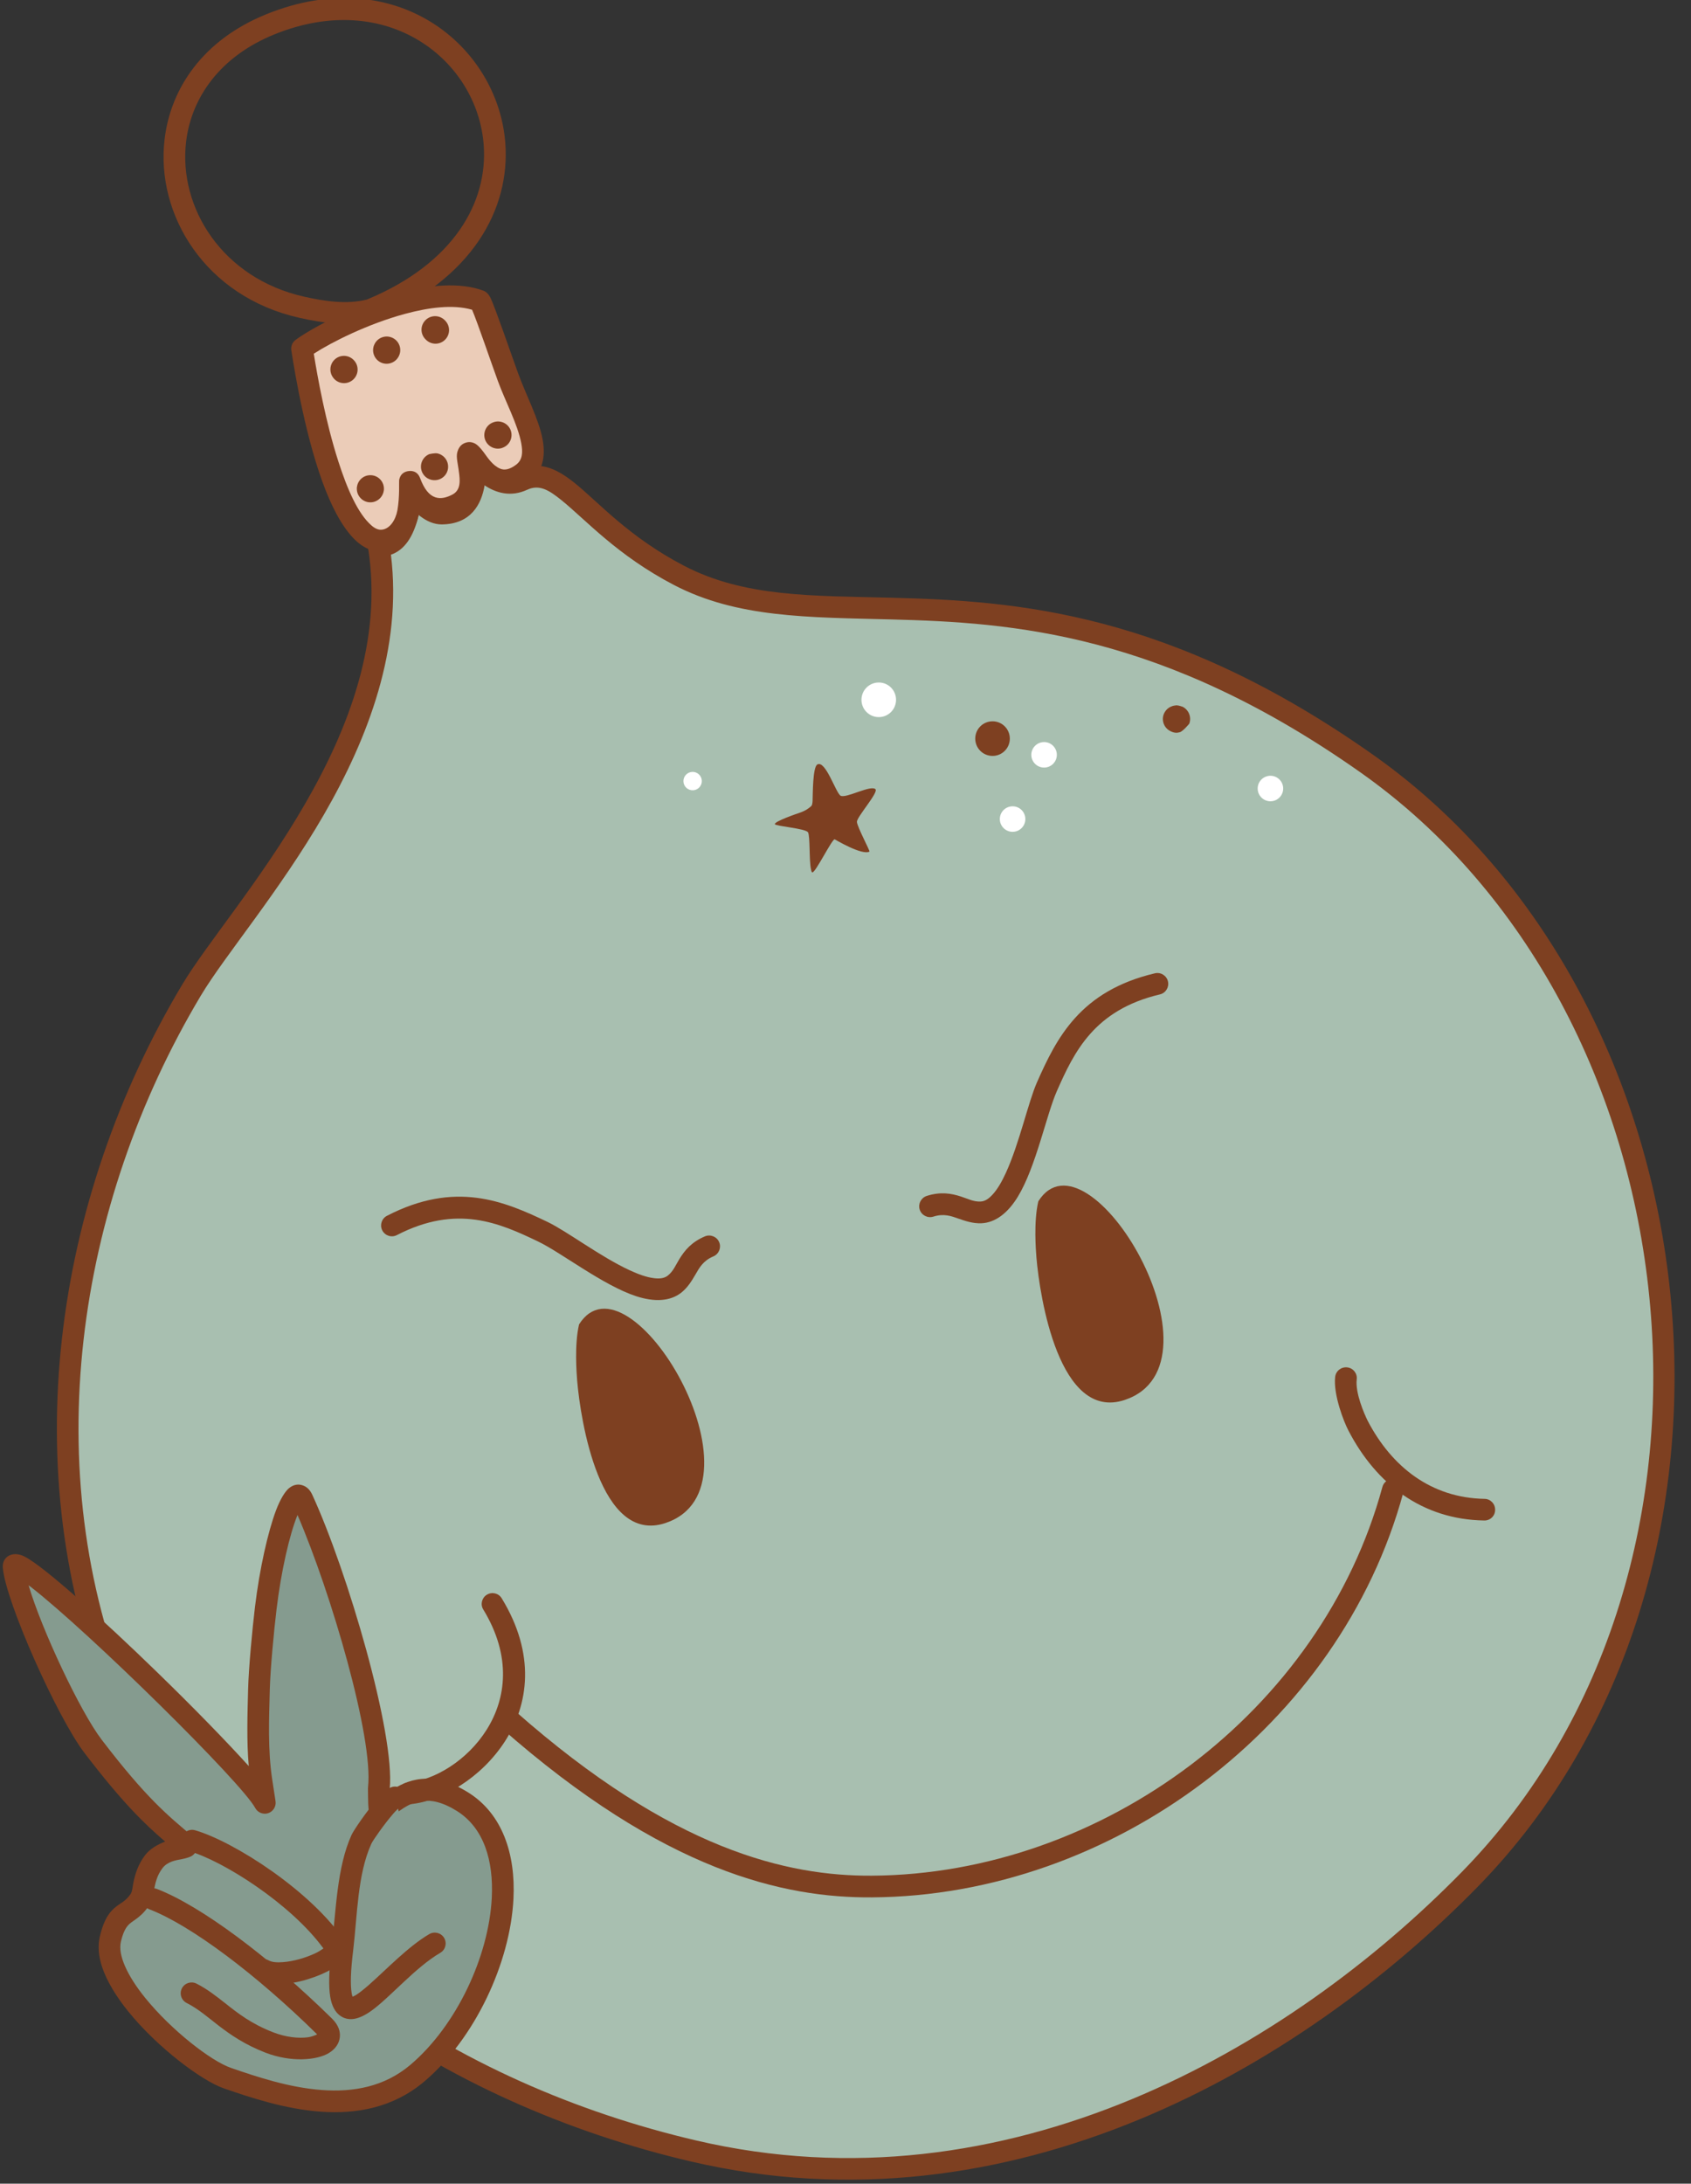 <?xml version="1.0" encoding="UTF-8" standalone="no"?>
<!DOCTYPE svg PUBLIC "-//W3C//DTD SVG 1.1//EN" "http://www.w3.org/Graphics/SVG/1.1/DTD/svg11.dtd">
<svg width="100%" height="100%" viewBox="0 0 2598 3353" version="1.1" xmlns="http://www.w3.org/2000/svg" xmlns:xlink="http://www.w3.org/1999/xlink" xml:space="preserve" xmlns:serif="http://www.serif.com/" style="fill-rule:evenodd;clip-rule:evenodd;stroke-linejoin:round;stroke-miterlimit:2;">
    <rect x="0" y="0" width="2598" height="3353" fill="#333333" stroke="none"/>
    <g transform="matrix(1,0,0,1,-65798,-8370)">
        <g transform="matrix(1,0,0,1,-0.333,0)">
            <g id="Grinch" transform="matrix(0.84,0,0,0.84,31215.8,516.415)">
                <g transform="matrix(0.93,-0.537,0.537,0.93,9026.29,10367.3)">
                    <path d="M26488.3,15273.7C26371.2,15579.7 25973.7,15691.1 25834.1,15768.9C25466.4,15974 25179.5,16336.4 25122.6,16759.7C25063.5,17198.6 25276.1,17616.6 25586.7,17907.7C25989,18284.9 26553.1,18282.7 26962.7,18168.3C27672,17970.2 28059.3,17082.2 27760.5,16436C27468.3,15804.2 27065.9,15823.3 26906.2,15572.7C26809.8,15421.3 26831.2,15305.4 26756.8,15298.8C26704.7,15294.1 26703.3,15225.4 26701,15230.7C26691,15254.4 26660.3,15308.6 26608.9,15279.5C26583.8,15265.3 26586.4,15217.1 26579.5,15226.3C26544.5,15272.8 26517.2,15289.2 26488.3,15273.7Z" style="fill:rgb(168,191,176);"/>
                </g>
                <g transform="matrix(0.93,-0.537,0.537,0.93,9026.29,10367.3)">
                    <path d="M26497.1,15257.4C26492.4,15254.9 26486.9,15254.5 26481.9,15256.4C26476.9,15258.2 26473,15262.1 26471.1,15267.1C26414.1,15416 26288.4,15517.1 26160.4,15590.9C26029.1,15666.7 25894.9,15713.9 25825.2,15752.8C25452.4,15960.6 25162,16328.2 25104.3,16757.2C25044.4,17202.1 25259.2,17626.1 25574.1,17921.2C25981.6,18303.3 26552.7,18302 26967.7,18186.1C27687.4,17985 28080.5,17084 27777.2,16428.2C27599.7,16044.4 27382.1,15897.8 27201.4,15787.1C27085.1,15715.9 26984.2,15660.8 26921.8,15562.8C26864.8,15473.3 26849.8,15396.4 26831,15347.8C26815.1,15306.9 26795.5,15283.7 26758.5,15280.4C26742.7,15279 26734.2,15268.4 26729.1,15258C26722.1,15243.7 26720.4,15229 26719.3,15225.6C26715.8,15214.7 26707.6,15212.8 26704.5,15212.2C26700.4,15211.5 26696.2,15212 26692.2,15214.4C26689.8,15215.7 26686.3,15218 26684,15223.5C26680.6,15231.6 26674.4,15244 26665.3,15254.2C26658.7,15261.6 26650.7,15268.2 26640.4,15269.3C26633.7,15270 26626.3,15268.1 26618,15263.4C26611.9,15260 26609.4,15252.7 26607.2,15246.2C26603.4,15234.7 26601.5,15223.6 26599.6,15219.3C26595.9,15211.3 26590.1,15208.4 26585.8,15207.3C26580.2,15205.9 26572,15205.6 26564.7,15215.2C26552,15232 26540.7,15244.6 26529.7,15252.6C26518.3,15261 26507.9,15263.3 26497.1,15257.4ZM26696.1,15274.4C26706.2,15294.9 26724.1,15314.4 26755.2,15317.2C26777.8,15319.2 26786.9,15336.2 26796.6,15361.1C26816,15411.2 26831.9,15490.4 26890.6,15582.6C26955.9,15685.1 27060.5,15744.1 27182.1,15818.6C27358.3,15926.5 27570.6,16069.4 27743.7,16443.7C28038.1,17080.4 27656.6,17955.3 26957.7,18150.5C26553.4,18263.5 25996.4,18266.6 25599.3,17894.3C25292.9,17607.1 25082.6,17195.1 25140.9,16762.1C25197,16344.6 25480.4,15987.3 25843.1,15785C25913,15746.1 26047.3,15698.7 26178.9,15622.9C26309,15547.8 26436,15445 26498.9,15296.9C26522.5,15301.3 26546.8,15290.5 26573.7,15262C26574.1,15263.2 26574.6,15264.5 26575.1,15265.6C26580.3,15277.9 26588.2,15289 26599.8,15295.6C26643,15320 26675.4,15299.6 26696.1,15274.4Z" style="fill:rgb(126,64,33);"/>
                </g>
                <g transform="matrix(-1.164,0,0,1.164,100350,-7906.41)">
                    <path d="M48995.6,15932.5C48998.1,15932.8 49000.5,15933.5 49002.8,15934.6C49006.5,15936.3 49009.8,15939.2 49012,15943C49018,15953.1 49014.6,15966.2 49004.5,15972.1C48996.4,15976.9 48991.2,15975.2 48988.5,15974.6C48983.6,15973.4 48973.8,15961.6 48973.5,15961.2C48969.6,15950.9 48974.3,15939.1 48984.5,15934.3C48985.8,15933.8 48987,15933.4 48988.3,15933C48991.3,15932.1 48993.7,15932.2 48995.6,15932.5ZM48973.6,15961.3L48973.5,15961.2L48973.5,15961.2L48973.6,15961.3L48974.1,15962.6C48973.9,15962.2 48973.7,15961.7 48973.6,15961.3ZM48988.3,15933C48990.7,15932.4 48993.2,15932.3 48995.6,15932.5L48996.1,15932.6L48996.8,15932.7C48992.5,15932.1 48988,15932.8 48983.9,15934.9C48985.4,15934 48986.9,15933.4 48988.3,15933Z" style="fill:rgb(126,64,33);"/>
                </g>
                <g transform="matrix(-12.933,0,0,12.933,61526.1,-1698.09)">
                    <path d="M1447.27,953.128C1447.27,951.777 1448.36,950.682 1449.71,950.682C1451.07,950.682 1452.16,951.777 1452.16,953.128C1452.16,954.479 1451.07,955.574 1449.71,955.574C1448.36,955.574 1447.27,954.479 1447.27,953.128Z" style="fill:white;"/>
                </g>
                <g transform="matrix(-12.933,0,0,12.933,62197.6,-1835.64)">
                    <path d="M1444.44,976.303C1444.44,975.307 1445.25,974.5 1446.24,974.5C1447.24,974.5 1448.05,975.307 1448.05,976.303C1448.05,977.299 1447.24,978.106 1446.24,978.106C1445.25,978.106 1444.44,977.299 1444.44,976.303Z" style="fill:white;"/>
                </g>
                <g transform="matrix(-12.933,0,0,12.933,61783.6,-1897.23)">
                    <path d="M1444.44,976.303C1444.44,975.307 1445.25,974.5 1446.24,974.5C1447.24,974.5 1448.05,975.307 1448.05,976.303C1448.05,977.299 1447.24,978.106 1446.24,978.106C1445.25,978.106 1444.44,977.299 1444.44,976.303Z" style="fill:white;"/>
                </g>
                <g transform="matrix(-12.933,0,0,12.933,61734.2,-1627.15)">
                    <path d="M1447.27,953.128C1447.27,951.777 1448.36,950.682 1449.71,950.682C1451.07,950.682 1452.16,951.777 1452.16,953.128C1452.16,954.479 1451.07,955.574 1449.71,955.574C1448.36,955.574 1447.27,954.479 1447.27,953.128Z" style="fill:rgb(126,64,33);"/>
                </g>
                <g transform="matrix(-12.933,0,0,12.933,61726,-1779.8)">
                    <path d="M1444.44,976.303C1444.44,975.307 1445.25,974.5 1446.24,974.5C1447.24,974.5 1448.05,975.307 1448.05,976.303C1448.05,977.299 1447.24,978.106 1446.24,978.106C1445.25,978.106 1444.44,977.299 1444.44,976.303Z" style="fill:white;"/>
                </g>
                <g transform="matrix(0.972,0.012,-0.012,0.972,2786.55,-14587.9)">
                    <path d="M40542.6,27526.3C40557.6,27541.7 40598.6,27451.5 40699.3,27513.1C40842.8,27601 40769.6,27893.9 40620.7,28023.8C40513.7,28117.2 40363.9,28071.7 40262.6,28037.9C40196.8,28016 40019.6,27867.1 40039.5,27779.1C40052.1,27723.3 40071.6,27737.9 40093.4,27705.6C40102.7,27691.8 40097.8,27661.9 40119.3,27632.8C40142.7,27601.1 40192,27610.9 40177.7,27599.2C40130.1,27560.1 40088.5,27527 40002.5,27417.4C39952.2,27353.3 39854.6,27143.2 39848.8,27081.7C39844.2,27032.4 40294,27459.8 40326.8,27519.6C40326.8,27519.6 40321.3,27485.9 40320,27477.9C40310.8,27421.8 40312.5,27361.7 40313.2,27306.7C40313.7,27266.9 40319.8,27194 40324.1,27153.7C40337.6,27027.9 40373,26911 40390.5,26947.7C40457.5,27088.7 40551,27389.9 40541,27489.9C40541,27489.9 40541.5,27525.1 40542.6,27526.3Z" style="fill:rgb(133,155,143);"/>
                </g>
                <g transform="matrix(0.972,0.012,-0.012,0.972,2786.55,-14587.9)">
                    <path d="M40295.8,27450.8C40253.3,27404.9 40189.1,27340.7 40122.6,27277.7C40016.4,27176.9 39904.6,27079.2 39869.1,27062C39852,27053.7 39840.1,27059.2 39835.3,27063.9C39831.1,27068 39827.6,27074.1 39828.5,27083.6C39834.4,27147 39934.6,27363.9 39986.5,27430C40059,27522.5 40100.5,27561.4 40140.2,27594.7C40126.8,27600.1 40112,27608.4 40102.9,27620.6C40090.1,27638 40084.9,27655.5 40081.8,27670.8C40079.8,27680.5 40079.9,27689 40076.4,27694.2C40067.1,27707.9 40058,27711.3 40050.2,27717.6C40038.6,27726.9 40027.6,27739.4 40019.6,27774.6C40015.7,27792.1 40017.5,27811.5 40024.5,27831.9C40033.7,27858.5 40051.8,27887.3 40074.8,27915C40130.5,27982.2 40214.7,28043.5 40256.1,28057.3C40308.2,28074.7 40372.9,28094.9 40438.2,28098.9C40506.9,28103.2 40576.2,28089.7 40634.1,28039.2C40727.4,27957.8 40792.3,27815.2 40796.9,27694.2C40800.1,27608.9 40773.4,27534.5 40709.9,27495.7C40638.8,27452.2 40592.9,27474 40563.8,27493.7L40561.6,27495.2L40561.5,27490.6C40570.7,27387.2 40476.9,27082 40408.9,26938.9C40404,26928.7 40397.4,26924 40391.6,26922C40383.5,26919 40374.3,26919.7 40365.2,26927.2C40358.1,26933.1 40349.1,26947.5 40341.2,26969.2C40326.5,27009.7 40311.6,27079.2 40303.8,27151.5C40299.4,27192.4 40293.3,27266.1 40292.8,27306.5C40292.2,27352.7 40291,27402.6 40295.8,27450.8ZM40381.7,26977.5C40446.5,27122.7 40530,27394.5 40520.7,27487.9C40520.6,27488.6 40520.6,27489.4 40520.6,27490.2C40520.6,27490.2 40521.1,27520.7 40522.1,27527.7C40523.1,27535.4 40526.8,27539.3 40528,27540.5C40537.1,27549.8 40549.5,27552.3 40565.7,27542.3C40577.1,27535.3 40594.7,27516.3 40622.7,27512.4C40640.3,27510 40661.8,27514.1 40688.6,27530.5C40740,27562 40758.7,27623.5 40756.1,27692.7C40751.9,27803.4 40692.6,27934 40607.3,28008.4C40558.1,28051.3 40499,28061.8 40440.7,28058.2C40379.1,28054.4 40318.2,28035 40269,28018.6C40231.6,28006.1 40156.6,27949.6 40106.2,27888.9C40089.8,27869.1 40076.1,27848.9 40067.4,27829.4C40060.1,27813 40056.3,27797.4 40059.4,27783.6C40066.3,27753.2 40075.7,27749.6 40086.6,27741.6C40094.1,27736 40102.1,27729.2 40110.3,27717C40115.3,27709.6 40118,27699 40120.4,27686.1C40122.6,27674.2 40125.1,27659.3 40135.7,27644.9C40145.3,27631.9 40161.4,27629.5 40171.3,27627.5C40181.3,27625.5 40188.4,27622.8 40191.5,27620.6C40198.6,27615.3 40200.9,27608.7 40200.7,27601.8C40200.5,27597.4 40199.1,27590.4 40190.7,27583.4C40143.9,27545 40103.1,27512.5 40018.6,27404.8C39977.3,27352.2 39902.6,27198.1 39877.4,27116C39878.7,27116.9 39880,27117.9 39881.3,27118.8C39993.5,27203.7 40283,27482.3 40308.9,27529.4C40313.7,27538.1 40324.1,27542.1 40333.5,27538.9C40342.9,27535.6 40348.6,27526 40347,27516.2C40347,27516.2 40341.4,27482.6 40340.1,27474.6C40331.1,27419.6 40332.9,27360.8 40333.6,27307C40334.1,27267.6 40340.1,27195.7 40344.4,27155.8C40352.1,27083.8 40367.1,27014.6 40381.7,26977.5Z" style="fill:rgb(126,64,33);"/>
                </g>
                <g transform="matrix(0.939,-0.252,0.252,0.939,-3150.99,-3034.44)">
                    <path d="M40568.9,27575.1C40554.9,27576.1 40495.5,27625.1 40487.6,27634.8C40446.1,27685.1 40425,27761.1 40399.3,27825C40314,28037 40463.3,27888.4 40570.1,27859.6" style="fill:rgb(133,155,143);"/>
                </g>
                <g transform="matrix(0.939,-0.252,0.252,0.939,-3150.99,-3034.44)">
                    <path d="M40394.7,27916.2C40394.6,27914.2 40394.5,27911.6 40394.8,27909.3C40396.4,27892.9 40403.9,27868.2 40418.3,27832.6C40443.2,27770.6 40463.1,27696.6 40503.3,27647.7C40508.5,27641.5 40537.1,27617.7 40558.1,27603.5C40563.4,27599.9 40570.9,27595.9 40572.3,27595.2C40582.6,27593.4 40590,27584.1 40589.2,27573.5C40588.3,27562.2 40578.5,27553.8 40567.3,27554.7C40561.3,27555.2 40549,27560.4 40535.2,27569.7C40510.7,27586.3 40477.8,27614.5 40471.8,27621.8C40429.1,27673.6 40406.8,27751.6 40380.4,27817.4C40364,27858.1 40356,27886.4 40354.1,27905.2C40352.2,27924.2 40356.4,27936.5 40362.4,27944C40368.3,27951.6 40376.4,27956.1 40386.9,27957.2C40396.2,27958.2 40408.3,27956.1 40422.3,27950.8C40462,27935.9 40523.7,27893.3 40575.4,27879.3C40586.3,27876.4 40592.7,27865.2 40589.8,27854.3C40586.8,27843.4 40575.6,27837 40564.7,27839.9C40520.9,27851.8 40469.9,27883 40430.2,27902.7C40419.8,27907.8 40410.2,27912.1 40402,27914.7C40399.7,27915.4 40396.9,27915.9 40394.7,27916.2Z" style="fill:rgb(126,64,33);"/>
                </g>
                <g transform="matrix(0.939,-0.252,0.252,0.939,-3150.99,-3034.44)">
                    <path d="M40103.8,27831.5C40142.9,27866.7 40157.6,27912.2 40221.1,27958.7C40281,28002.5 40353,27996.9 40329.1,27956.1C40247.3,27817.1 40150.1,27692.8 40080,27641.8" style="fill:rgb(133,155,143);"/>
                </g>
                <g transform="matrix(0.939,-0.252,0.252,0.939,-3150.99,-3034.44)">
                    <path d="M40311.9,27967.4C40307.8,27968 40300.5,27969 40294.4,27968.2C40276.3,27965.9 40253.9,27957.4 40233.2,27942.2C40197.1,27915.8 40177.8,27889.7 40160.1,27865.9C40146.7,27848 40134.2,27831.3 40117.5,27816.3C40109.1,27808.8 40096.2,27809.5 40088.7,27817.8C40081.1,27826.2 40081.8,27839.1 40090.2,27846.7C40108.8,27863.4 40121.4,27882.7 40137.1,27903.2C40154.6,27926.1 40175.4,27950.5 40209,27975.2C40251.3,28006.1 40299.3,28014.2 40324.3,28006.9C40338.6,28002.7 40347.7,27994.1 40351.8,27983.6C40355.6,27973.9 40355.6,27961 40346.6,27945.8C40263.2,27803.9 40163.5,27677.4 40092,27625.3C40082.9,27618.7 40070.1,27620.7 40063.5,27629.8C40056.8,27638.9 40058.8,27651.7 40068,27658.3C40136.6,27708.3 40231.4,27830.3 40311.5,27966.5C40311.6,27966.8 40311.8,27967 40311.9,27967.4Z" style="fill:rgb(126,64,33);"/>
                </g>
                <g transform="matrix(0.939,-0.252,0.252,0.939,-3150.99,-3034.44)">
                    <path d="M40365.3,27814.4C40360.3,27816.2 40353.5,27818.3 40347.6,27819.3C40328.6,27822.6 40304.9,27823.3 40285.1,27819.5C40274.7,27817.5 40265.5,27814.7 40259.9,27809.3C40251.8,27801.5 40238.9,27801.7 40231,27809.8C40223.2,27817.8 40223.4,27830.8 40231.5,27838.6C40244.8,27851.6 40268.4,27859.6 40294.7,27862C40330.4,27865.2 40370.6,27858.7 40389.1,27849.1C40408,27839.4 40412,27824.5 40408,27812.5C40371.6,27704.5 40254.5,27576.3 40189.6,27537.1C40180,27531.3 40167.4,27534.4 40161.6,27544C40155.8,27553.6 40158.9,27566.2 40168.5,27572C40226,27606.7 40327.9,27717.5 40365.3,27814.4Z" style="fill:rgb(126,64,33);"/>
                </g>
                <g transform="matrix(-9.044,2.269,2.269,9.044,53301.1,-1333.91)">
                    <path d="M1444.44,976.303C1444.44,975.307 1445.25,974.5 1446.24,974.5C1447.24,974.5 1448.05,975.307 1448.05,976.303C1448.05,977.299 1447.24,978.106 1446.24,978.106C1445.25,978.106 1444.44,977.299 1444.44,976.303Z" style="fill:white;"/>
                </g>
                <g transform="matrix(0.747,-0.193,0.193,0.747,11706.2,3285.13)">
                    <path d="M36392.7,19493.1C36396.1,19491.1 36398.8,19481.3 36398.8,19481C36403,19467.1 36418.6,19404.9 36430.9,19401.6C36452.6,19395.7 36456.5,19478.6 36465.9,19487.1C36476.9,19496.9 36541,19479.7 36549.6,19492.6C36555.8,19501.9 36489.7,19545.6 36487.7,19556.9C36485.6,19569.1 36501,19631.7 36498.9,19632.3C36479.2,19637.3 36426.4,19583.3 36426.1,19583.3C36417.6,19584.4 36363,19648.1 36355.6,19646.2C36353.5,19645.6 36354.1,19639.8 36354.2,19638.4C36354.8,19617.3 36372.1,19561.9 36369.3,19551.7C36366.5,19541.4 36297.7,19518.2 36298.1,19513.3C36298.7,19506.5 36355.7,19502.3 36363.4,19501.7C36376.9,19500.6 36386.8,19496.5 36392.7,19493.1Z" style="fill:rgb(125,63,33);"/>
                </g>
                <g transform="matrix(2.95,-0.866,0.866,2.947,-71137.8,-37.058)">
                    <path d="M34182.4,14301.3C34251.7,14411.4 34315.9,14446.4 34365.8,14460.7C34503.1,14500.1 34661.7,14441.4 34737,14318.7C34738.9,14315.7 34737.9,14311.7 34734.9,14309.8C34731.9,14308 34727.9,14308.9 34726,14312C34653.7,14429.8 34501.3,14486.2 34369.4,14448.3C34321.4,14434.5 34260,14400.4 34193.4,14294.4C34191.5,14291.4 34187.5,14290.5 34184.5,14292.4C34181.4,14294.3 34180.5,14298.3 34182.4,14301.3Z" style="fill:rgb(126,64,33);"/>
                </g>
                <g transform="matrix(2.95,-0.866,0.866,2.947,-71137.8,-37.058)">
                    <path d="M34717.5,14241.2C34713.4,14250.9 34714.9,14268.4 34716.1,14274.2C34723,14309.4 34743.4,14337.3 34778.5,14348.2C34781.9,14349.3 34785.5,14347.4 34786.5,14344C34787.6,14340.6 34785.7,14336.9 34782.3,14335.9C34752,14326.4 34734.7,14302.1 34728.7,14271.7C34727.9,14267.2 34726.2,14253.7 34729.4,14246.2C34730.8,14243 34729.3,14239.2 34726,14237.8C34722.7,14236.4 34718.9,14237.9 34717.5,14241.2Z" style="fill:rgb(126,64,33);"/>
                </g>
                <g transform="matrix(2.95,-0.866,0.866,2.947,-71137.8,-37.058)">
                    <path d="M34192.3,14231.2C34209.1,14294.3 34151.1,14323.6 34120.3,14317.3C34116.8,14316.6 34113.4,14318.8 34112.6,14322.3C34111.9,14325.8 34114.2,14329.2 34117.7,14330C34154.5,14337.5 34224.9,14303.3 34204.7,14227.9C34203.8,14224.4 34200.3,14222.4 34196.8,14223.3C34193.4,14224.2 34191.3,14227.8 34192.3,14231.2Z" style="fill:rgb(126,64,33);"/>
                </g>
                <g transform="matrix(3.756,-1.006,1.006,3.753,-101799,-6390.04)">
                    <path d="M34568.2,14105C34563.5,14113.8 34561.1,14127.1 34560.5,14130.3C34557.2,14148.6 34550.8,14207.8 34583.3,14205.8C34636.3,14202.5 34600.4,14075.3 34568.2,14105Z" style="fill:rgb(126,64,33);"/>
                </g>
                <g transform="matrix(3.756,-1.006,1.006,3.753,-100959,-6615.04)">
                    <path d="M34568.2,14105C34563.5,14113.8 34561.1,14127.1 34560.5,14130.3C34557.2,14148.6 34550.8,14207.8 34583.3,14205.8C34636.3,14202.5 34600.4,14075.3 34568.2,14105Z" style="fill:rgb(126,64,33);"/>
                </g>
                <g transform="matrix(0.997,0.077,-0.077,0.997,1437.07,-3151.88)">
                    <path d="M42451.9,11491C42470.8,11483.3 42484.9,11487.6 42498.3,11491.2C42512,11494.8 42525.3,11498 42540,11496.4C42566.1,11493.4 42587.5,11473.6 42603.2,11442.7C42632,11386.1 42643.7,11289.5 42659.4,11245C42685.4,11171.1 42716,11091.7 42833.7,11054.1C42844.2,11050.8 42849.9,11039.6 42846.6,11029.2C42843.3,11018.8 42832.1,11013 42821.7,11016.3C42687.9,11059 42651.5,11147.9 42621.9,11231.8C42608.7,11269.4 42598.6,11344.8 42578.1,11400.7C42572,11417.2 42565.2,11431.9 42556.6,11442.7C42550.6,11450.3 42544,11456 42535.5,11456.9C42522.8,11458.4 42511.7,11453.4 42499.4,11450.5C42481.4,11446.2 42461.9,11444.1 42436.9,11454.2C42426.8,11458.4 42421.9,11470 42426,11480.1C42430.1,11490.2 42441.7,11495.1 42451.9,11491Z" style="fill:rgb(126,64,33);"/>
                </g>
                <g transform="matrix(-0.707,0.707,0.707,0.707,64363.8,-26491.5)">
                    <path d="M42436.9,11454.2C42461.9,11444.1 42481.4,11446.2 42499.4,11450.5C42511.7,11453.4 42522.8,11458.4 42535.5,11456.9C42544,11456 42550.6,11450.3 42556.6,11442.7C42565.2,11431.9 42572,11417.2 42578.1,11400.7C42598.6,11344.8 42608.7,11269.4 42621.9,11231.8C42651.5,11147.9 42687.9,11059 42821.7,11016.3C42832.1,11013 42843.3,11018.8 42846.6,11029.2C42849.9,11039.6 42844.2,11050.8 42833.7,11054.1C42716,11091.7 42685.4,11171.1 42659.4,11245C42643.7,11289.5 42632,11386.1 42603.2,11442.7C42587.5,11473.6 42566.1,11493.4 42540,11496.4C42525.3,11498 42512,11494.8 42498.3,11491.2C42484.9,11487.6 42470.8,11483.3 42451.9,11491C42441.7,11495.1 42430.1,11490.2 42426,11480.1C42421.9,11470 42426.8,11458.4 42436.9,11454.2Z" style="fill:rgb(126,64,33);"/>
                </g>
                <g transform="matrix(0.93,-0.537,0.537,0.93,9026.29,10367.3)">
                    <path d="M26543.2,14917.4C26521.4,14973.4 26450.3,15165.1 26477.7,15243.6C26492.2,15284.8 26536.5,15277 26560.3,15248.9C26577.4,15228.6 26589.4,15202.7 26588.9,15205.9C26579.9,15259.6 26608.5,15278 26640.5,15279C26682.6,15280.3 26689.8,15222.3 26697.4,15215C26713.5,15199.7 26687.9,15298.5 26762.7,15289.1C26815.1,15282.5 26811.7,15197.4 26822.6,15135.1C26829.3,15097.3 26848.4,15001.3 26845.8,14998.2C26784.1,14923.9 26599.5,14911.3 26543.2,14917.4Z" style="fill:rgb(235,204,184);"/>
                </g>
                <g transform="matrix(0.93,-0.537,0.537,0.93,9026.29,10367.3)">
                    <path d="M26575.7,15259.3C26578.3,15265.1 26581.7,15270.1 26585.4,15274.4C26598.8,15289.6 26618.6,15296.8 26639.9,15297.5C26665.5,15298.3 26682.5,15284.3 26693.7,15266.6C26698.8,15280.1 26707.1,15292.4 26720.5,15300.1C26731.2,15306.3 26745.6,15309.9 26765,15307.4C26793.1,15303.9 26810.5,15284.7 26820.7,15256.2C26832.4,15223.4 26834.1,15176.6 26840.8,15138.3C26846.9,15103.8 26863.1,15021.4 26864.4,15003C26865.1,14993.3 26861.3,14987.9 26860,14986.4C26833.2,14954.1 26785.6,14931.8 26733.6,14918C26659.1,14898.3 26576.2,14895.2 26541.2,14899C26534.3,14899.8 26528.5,14904.3 26526,14910.7C26510.5,14950.6 26470.5,15058.1 26457.4,15146.4C26451.4,15187.1 26451.3,15223.9 26460.3,15249.7C26468.7,15273.7 26484.6,15285.6 26502.2,15289.4C26526.3,15294.7 26555.5,15283.2 26574.4,15260.8L26575.7,15259.3ZM26827.1,15004.9C26824.2,15029 26809.9,15100.7 26804.5,15131.9C26798.1,15168.3 26797,15212.7 26785.9,15243.8C26780.9,15257.8 26774.2,15269 26760.4,15270.8C26746.8,15272.5 26738.2,15269.6 26733.3,15263.1C26724.7,15251.9 26724.1,15235.4 26722.9,15224.8C26721.8,15215.6 26720,15208.7 26718,15205.4C26714.5,15199.4 26709.6,15196.6 26704.7,15195.5C26699.8,15194.4 26692.5,15194.2 26684.7,15201.7C26682.5,15203.7 26680,15207.1 26677.8,15212.1C26675.5,15217.2 26672.9,15225.2 26669.2,15233.8C26664.2,15245.7 26657.6,15261.1 26641.1,15260.6C26630.4,15260.2 26619.9,15257.7 26613.2,15250C26605.9,15241.7 26603.8,15228.4 26607.1,15208.9C26609.5,15194.9 26599.4,15190 26596.2,15188.7C26593,15187.3 26583,15183.6 26574.4,15194.1C26572.7,15196.2 26561.5,15218.8 26546.2,15237C26535.3,15249.8 26518.6,15258.4 26505.9,15251.8C26501.2,15249.4 26497.6,15244.5 26495.2,15237.5C26485,15208.4 26490.4,15162.7 26500.7,15114.8C26515.5,15045.8 26541.8,14972.7 26556.2,14934.9L26556.2,14934.9C26593.1,14933 26661.7,14937.2 26724.1,14953.7C26765.2,14964.6 26803.8,14980.6 26827.1,15004.9Z" style="fill:rgb(126,64,33);"/>
                </g>
                <g transform="matrix(0.93,-0.537,0.537,0.93,9026.29,10367.3)">
                    <path d="M26672.2,14936.3C26673,14936.5 26673.7,14936.7 26674.5,14936.8C26855.8,14961.1 26970,14886.9 27017.8,14787.9C27090,14638.3 27011.4,14427.2 26775.4,14394.1C26659.9,14377.9 26571.2,14421.7 26519,14491.3C26441,14595.2 26444.6,14758.5 26565.7,14869.9C26595.7,14897.6 26632,14925.4 26672.2,14936.3ZM26680.7,14900.3C26646.6,14890.7 26616.2,14866.3 26590.7,14842.8C26485.3,14745.8 26480.7,14603.9 26548.5,14513.4C26593.6,14453.4 26670.5,14416.7 26770.3,14430.7C26975.9,14459.5 27047.4,14641.5 26984.5,14771.9C26942.4,14859.3 26840.3,14921.3 26680.7,14900.3L26680.7,14900.3Z" style="fill:rgb(126,64,33);"/>
                </g>
                <g transform="matrix(0.93,-0.537,0.537,0.93,9026.29,10367.3)">
                    <path d="M26506.7,15167.8L26505.7,15169L26505,15170.2C26499.1,15179.9 26501.1,15192.7 26510.1,15200.1C26520,15208.1 26534.5,15206.6 26542.6,15196.7C26544.1,15194.8 26543.4,15195.8 26544.6,15193.9C26551.1,15182.9 26547.5,15168.8 26536.5,15162.3C26526.5,15156.3 26513.7,15158.8 26506.7,15167.8ZM26506.7,15167.8L26506.2,15168.4L26506.1,15168.5L26506.1,15168.5L26505.7,15169L26505.5,15169.3L26505.5,15169.3L26505.4,15169.5L26505,15170.2L26504.9,15170.3L26505.5,15169.3L26505.7,15169L26506.1,15168.5L26506.8,15167.6L26506.7,15167.8Z" style="fill:rgb(126,64,33);"/>
                </g>
                <g transform="matrix(0.93,-0.537,0.537,0.93,9026.29,10367.3)">
                    <path d="M26641.2,15181.3C26629,15179.7 26617.6,15187.9 26615.4,15200.1C26613.4,15210.8 26619.2,15221.1 26628.8,15225.3C26634.7,15228 26641.7,15228.1 26648,15225.2C26659.5,15219.8 26664.5,15206 26659.1,15194.5C26657.4,15190.7 26655.3,15188.6 26653.5,15187C26650.4,15184.2 26641.5,15181.4 26641.2,15181.3ZM26617.9,15215.2C26619.3,15217.9 26620.9,15219.7 26622.4,15221C26620.6,15219.4 26619.1,15217.5 26617.9,15215.2ZM26641.2,15181.3L26642.2,15181.5C26641.8,15181.4 26641.2,15181.3 26641.2,15181.3L26641.2,15181.3Z" style="fill:rgb(126,64,33);"/>
                </g>
                <g transform="matrix(0.93,-0.537,0.537,0.93,9026.29,10367.3)">
                    <path d="M26763.2,15189L26762.5,15188.9C26750,15186.6 26738,15195 26735.7,15207.5C26733.6,15219.5 26741.2,15231.1 26752.8,15234C26753.2,15234.1 26754.9,15234.4 26755.9,15234.5C26768.5,15236.1 26780,15227.1 26781.6,15214.5C26783.1,15202.4 26774.9,15191.3 26763.2,15189ZM26752.8,15234L26752.8,15234L26752.8,15233.9L26752.8,15234C26753.3,15234.1 26753.8,15234.2 26754.4,15234.3L26752.8,15234Z" style="fill:rgb(126,64,33);"/>
                </g>
                <g transform="matrix(0.93,-0.537,0.537,0.93,9026.29,10367.3)">
                    <path d="M26564.5,14987.6C26566.3,14999.3 26576.8,15007.9 26588.8,15007.1C26601.5,15006.3 26611.2,14995.3 26610.4,14982.6C26610.2,14979.9 26609.5,14976.9 26608.4,14974.4C26603.2,14962.7 26589.6,14957.5 26578,14962.6C26568.1,14967 26562.8,14977.4 26564.5,14987.6ZM26565.8,14992.1C26565.9,14992.4 26566,14992.7 26566.2,14993L26565.8,14992.1ZM26565.5,14991.2L26565.5,14991.4L26565.4,14991.2L26565.5,14991.2ZM26564.4,14986.5L26564.3,14985.5C26564.3,14985.8 26564.3,14986.2 26564.4,14986.5Z" style="fill:rgb(126,64,33);"/>
                </g>
                <g transform="matrix(0.93,-0.537,0.537,0.93,9026.29,10367.3)">
                    <path d="M26655,14971.8C26655,14971.9 26654.9,14971.9 26654.9,14971.9C26643.9,14978.4 26640.3,14992.6 26646.8,15003.6C26653.3,15014.5 26667.5,15018.1 26678.4,15011.6C26678.5,15011.6 26678.6,15011.5 26678.6,15011.5C26689.6,15005 26693.2,14990.8 26686.7,14979.9C26680.2,14968.9 26666,14965.3 26655,14971.8Z" style="fill:rgb(126,64,33);"/>
                </g>
                <g transform="matrix(0.93,-0.537,0.537,0.93,9026.29,10367.3)">
                    <path d="M26733.4,15009.3C26736.1,15020.5 26746.9,15028.2 26758.7,15026.7C26771.3,15025.1 26780.3,15013.6 26778.7,15000.9C26778.4,14998.5 26777.9,14996.6 26777,14994.3C26772.3,14982.5 26758.8,14976.7 26747,14981.4C26735.8,14985.8 26730,14998 26733.4,15009.3ZM26733.1,15008.1C26733,15007.7 26733,15007.2 26732.9,15006.7C26733,15007.2 26733,15007.7 26733.1,15008.1Z" style="fill:rgb(126,64,33);"/>
                </g>
            </g>
        </g>
    </g>
</svg>
